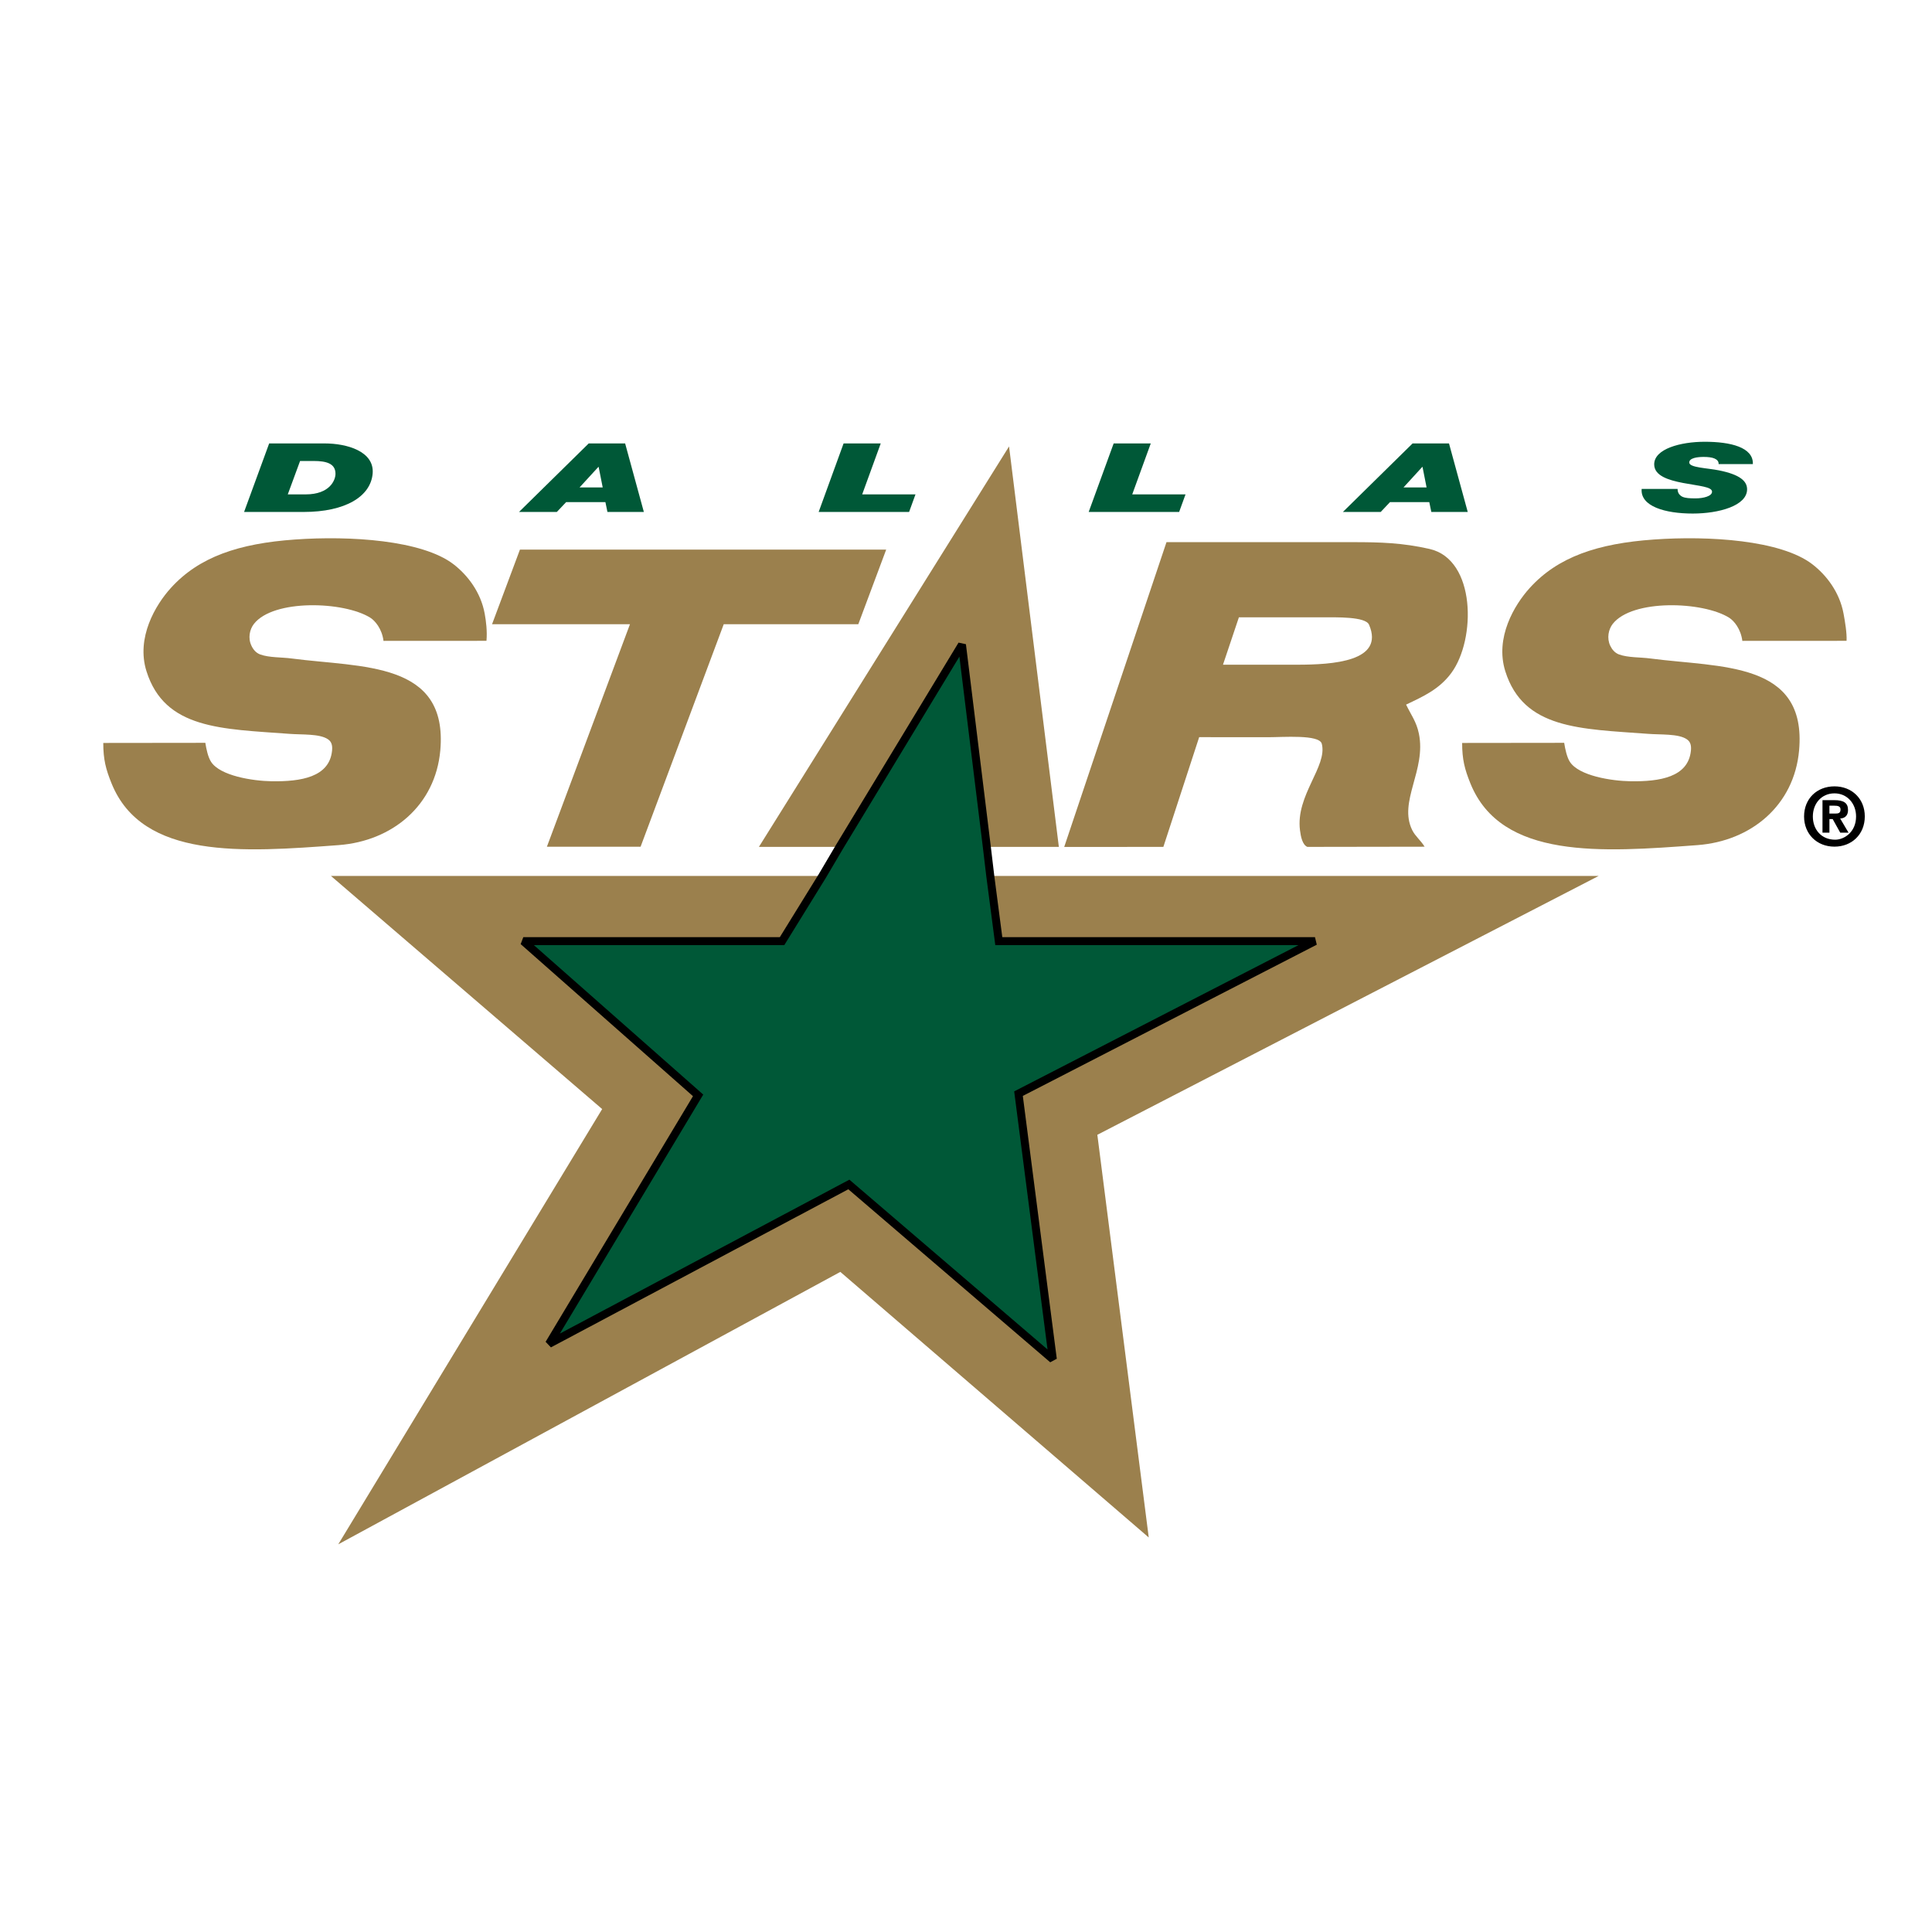 <?xml version="1.0" encoding="utf-8"?>
<!-- Generator: Adobe Illustrator 13.0.0, SVG Export Plug-In . SVG Version: 6.00 Build 14948)  -->
<!DOCTYPE svg PUBLIC "-//W3C//DTD SVG 1.0//EN" "http://www.w3.org/TR/2001/REC-SVG-20010904/DTD/svg10.dtd">
<svg version="1.0" id="Layer_1" xmlns="http://www.w3.org/2000/svg" xmlns:xlink="http://www.w3.org/1999/xlink" x="0px" y="0px"
	 width="192.756px" height="192.756px" viewBox="0 0 192.756 192.756" enable-background="new 0 0 192.756 192.756"
	 xml:space="preserve">
<g>
	<polygon fill-rule="evenodd" clip-rule="evenodd" fill="#FFFFFF" points="0,0 192.756,0 192.756,192.756 0,192.756 0,0 	"/>
	<path fill-rule="evenodd" clip-rule="evenodd" fill="#005837" d="M26.855,44.241h5.54c2.205,0,4.98,0.785,4.784,3.015
		c-0.203,2.278-2.714,3.822-6.887,3.822h-5.94L26.855,44.241L26.855,44.241z M28.712,49.325h1.783c2.419,0,2.977-1.428,2.977-2.058
		c0-1.03-0.924-1.274-2.167-1.274h-1.366L28.712,49.325L28.712,49.325z"/>
	<path fill-rule="evenodd" clip-rule="evenodd" fill="#005837" d="M58.736,44.241h3.633l1.868,6.836h-3.633l-0.202-0.979h-3.92
		l-0.926,0.979h-3.773L58.736,44.241L58.736,44.241z M57.822,48.632h2.31l-0.405-2.045h-0.029L57.822,48.632L57.822,48.632z"/>
	<polygon fill-rule="evenodd" clip-rule="evenodd" fill="#005837" points="84.165,44.241 87.871,44.241 86.021,49.325 
		91.338,49.325 90.701,51.077 81.678,51.077 84.165,44.241 	"/>
	<polygon fill-rule="evenodd" clip-rule="evenodd" fill="#005837" points="111.111,44.241 114.812,44.241 112.963,49.325 
		118.28,49.325 117.643,51.077 108.619,51.077 111.111,44.241 	"/>
	<path fill-rule="evenodd" clip-rule="evenodd" fill="#005837" d="M140.934,44.241h3.633l1.869,6.836h-3.633l-0.203-0.979h-3.922
		l-0.924,0.979h-3.772L140.934,44.241L140.934,44.241z M140.027,48.632h2.303l-0.404-2.045h-0.029L140.027,48.632L140.027,48.632z"
		/>
	<path fill-rule="evenodd" clip-rule="evenodd" fill="#005837" d="M171.465,46.305c0.02-0.276-0.152-0.448-0.417-0.564
		c-0.274-0.116-0.661-0.153-1.083-0.153c-0.618,0-1.428,0.104-1.428,0.558c0,0.516,1.801,0.545,2.977,0.785
		c2.089,0.422,2.794,1.072,2.794,1.886c0,1.643-2.812,2.42-5.422,2.42c-2.757,0-5.243-0.717-5.097-2.457h3.585
		c0,0.368,0.152,0.601,0.458,0.772c0.319,0.153,0.754,0.17,1.359,0.17c0.725,0,1.619-0.208,1.619-0.662
		c0-0.495-1.231-0.562-2.892-0.875c-1.471-0.281-2.879-0.722-2.879-1.856c0-1.543,2.62-2.254,5.046-2.254
		c2.555,0,4.864,0.545,4.798,2.229H171.465L171.465,46.305z"/>
	<polygon fill-rule="evenodd" clip-rule="evenodd" fill="#9B804D" points="100.674,44.541 75.717,84.494 83.753,84.494 
		95.975,64.321 98.456,84.494 105.642,84.494 100.674,44.541 	"/>
	<path fill-rule="evenodd" clip-rule="evenodd" fill="#9B804D" d="M173.835,63.941c-0.157-1.2-0.831-2.002-1.315-2.31
		c-2.623-1.641-9.673-1.88-11.621,0.62c-0.417,0.538-0.607,1.408-0.245,2.174c0.178,0.374,0.459,0.71,0.863,0.865
		c0.919,0.336,2.12,0.269,3.16,0.409c6.996,0.919,15.616,0.257,14.819,9.164c-0.489,5.484-4.771,9.049-10.138,9.454
		c-9.533,0.71-19.591,1.457-22.661-6.17c-0.562-1.396-0.819-2.363-0.819-4.023c2.033,0,8.226-0.012,10.181-0.012
		c0.098,0.63,0.27,1.433,0.569,1.898c0.907,1.396,4.147,1.905,6.04,1.936c2.93,0.043,5.765-0.405,6.034-3.044
		c0.056-0.552-0.056-0.908-0.41-1.146c-0.833-0.57-2.616-0.441-3.86-0.541c-6.756-0.501-12.422-0.453-14.247-6.241
		c-1.055-3.352,0.911-6.628,2.426-8.3c2.816-3.119,6.798-4.454,12.398-4.847c5.494-0.393,12.668,0.061,15.799,2.462
		c1.439,1.103,2.731,2.818,3.123,4.932c0.136,0.734,0.345,1.948,0.301,2.714C181.842,63.936,175.728,63.941,173.835,63.941
		L173.835,63.941z"/>
	<path fill-rule="evenodd" clip-rule="evenodd" fill="#9B804D" d="M130.434,84.494c-0.49-0.208-0.654-1.018-0.734-1.66
		c-0.448-3.485,2.763-6.376,2.174-8.632c-0.252-0.943-3.883-0.649-5.373-0.649c-2.13,0-4.195-0.006-6.86-0.006l-3.572,10.947
		l-9.893,0.007l10.205-30.41h18.637c2.677,0,4.895,0.061,7.614,0.679c4.636,1.054,4.636,9.024,2.169,12.369
		c-1.207,1.641-2.831,2.358-4.516,3.16c0.526,1.079,1.028,1.704,1.274,2.879c0.765,3.664-2.076,6.795-0.656,9.655
		c0.301,0.601,0.852,1.022,1.231,1.643L130.434,84.494L130.434,84.494z M129.41,66.318c3.578,0,8.754-0.325,7.181-3.987
		c-0.351-0.828-3.259-0.741-4.749-0.741h-8.238l-1.587,4.729H129.41L129.41,66.318z"/>
	<polygon fill-rule="evenodd" clip-rule="evenodd" fill="#9B804D" points="88.416,54.833 51.875,54.833 49.093,62.276 
		62.853,62.276 54.564,84.477 63.912,84.477 72.208,62.276 85.634,62.276 88.416,54.833 	"/>
	<path fill-rule="evenodd" clip-rule="evenodd" fill="#9B804D" d="M38.263,63.941c-0.153-1.2-0.834-2.002-1.316-2.31
		c-2.617-1.641-9.674-1.88-11.615,0.62c-0.422,0.538-0.613,1.408-0.245,2.174c0.172,0.374,0.453,0.71,0.858,0.865
		c0.918,0.336,2.119,0.269,3.167,0.409c6.994,0.919,15.607,0.257,14.817,9.164c-0.49,5.484-4.772,9.049-10.145,9.454
		c-9.525,0.71-19.589,1.457-22.659-6.17c-0.563-1.396-0.822-2.363-0.822-4.023c2.036,0,8.228-0.012,10.183-0.012
		c0.098,0.63,0.27,1.433,0.575,1.898c0.901,1.396,4.146,1.905,6.034,1.936c2.928,0.043,5.765-0.405,6.034-3.044
		c0.056-0.552-0.056-0.908-0.41-1.146c-0.833-0.57-2.61-0.441-3.86-0.541c-6.751-0.501-12.417-0.453-14.243-6.241
		c-1.059-3.352,0.907-6.628,2.419-8.3c2.818-3.119,6.8-4.454,12.4-4.847c5.494-0.393,12.667,0.061,15.804,2.462
		c1.435,1.103,2.733,2.818,3.119,4.932c0.136,0.734,0.264,1.776,0.177,2.714C46.146,63.936,40.162,63.941,38.263,63.941
		L38.263,63.941z"/>
	<polygon fill-rule="evenodd" clip-rule="evenodd" fill="#9B804D" points="99.65,93.897 131.194,93.897 101.616,109.114 
		105.041,135.614 84.691,118.175 54.778,134.077 69.651,109.286 52.211,93.897 78.026,93.897 82.044,87.393 33.018,87.393 
		60.078,110.652 33.748,154.078 83.84,126.897 114.61,153.393 109.482,113.219 159.5,87.393 98.8,87.393 99.65,93.897 	"/>
	
		<polygon fill-rule="evenodd" clip-rule="evenodd" fill="#005837" stroke="#000000" stroke-width="0.797" stroke-miterlimit="2.613" points="
		105.041,135.614 101.616,109.114 131.194,93.897 99.65,93.897 98.8,87.393 98.456,84.494 95.975,64.321 83.753,84.494 
		82.044,87.393 78.026,93.897 52.211,93.897 69.651,109.286 54.778,134.077 84.691,118.175 105.041,135.614 	"/>
	<path fill-rule="evenodd" clip-rule="evenodd" d="M183.024,79.153c1.274,0,2.157,1.022,2.157,2.302
		c0,1.581-1.202,2.322-2.084,2.322c-1.396,0-2.229-1.035-2.229-2.315C180.868,80.163,181.738,79.153,183.024,79.153L183.024,79.153z
		 M183.024,78.455c-1.74,0-3.031,1.219-3.031,3.007c0,1.733,1.262,3.008,3.031,3.008c1.721,0,3.027-1.219,3.027-3.015
		C186.052,79.686,184.758,78.455,183.024,78.455L183.024,78.455z M181.83,79.832v3.242h0.692v-1.354h0.325l0.754,1.354h0.826
		l-0.833-1.41c0.489-0.024,0.784-0.312,0.784-0.846c0-0.723-0.448-0.986-1.366-0.986H181.83L181.83,79.832z M182.522,80.384
		c0.104,0,0.497,0,0.497,0c0.311,0,0.611,0.043,0.611,0.373c0,0.368-0.214,0.412-0.515,0.412c0,0-0.472,0-0.594,0
		C182.522,80.978,182.522,80.384,182.522,80.384L182.522,80.384z"/>
</g>
</svg>
